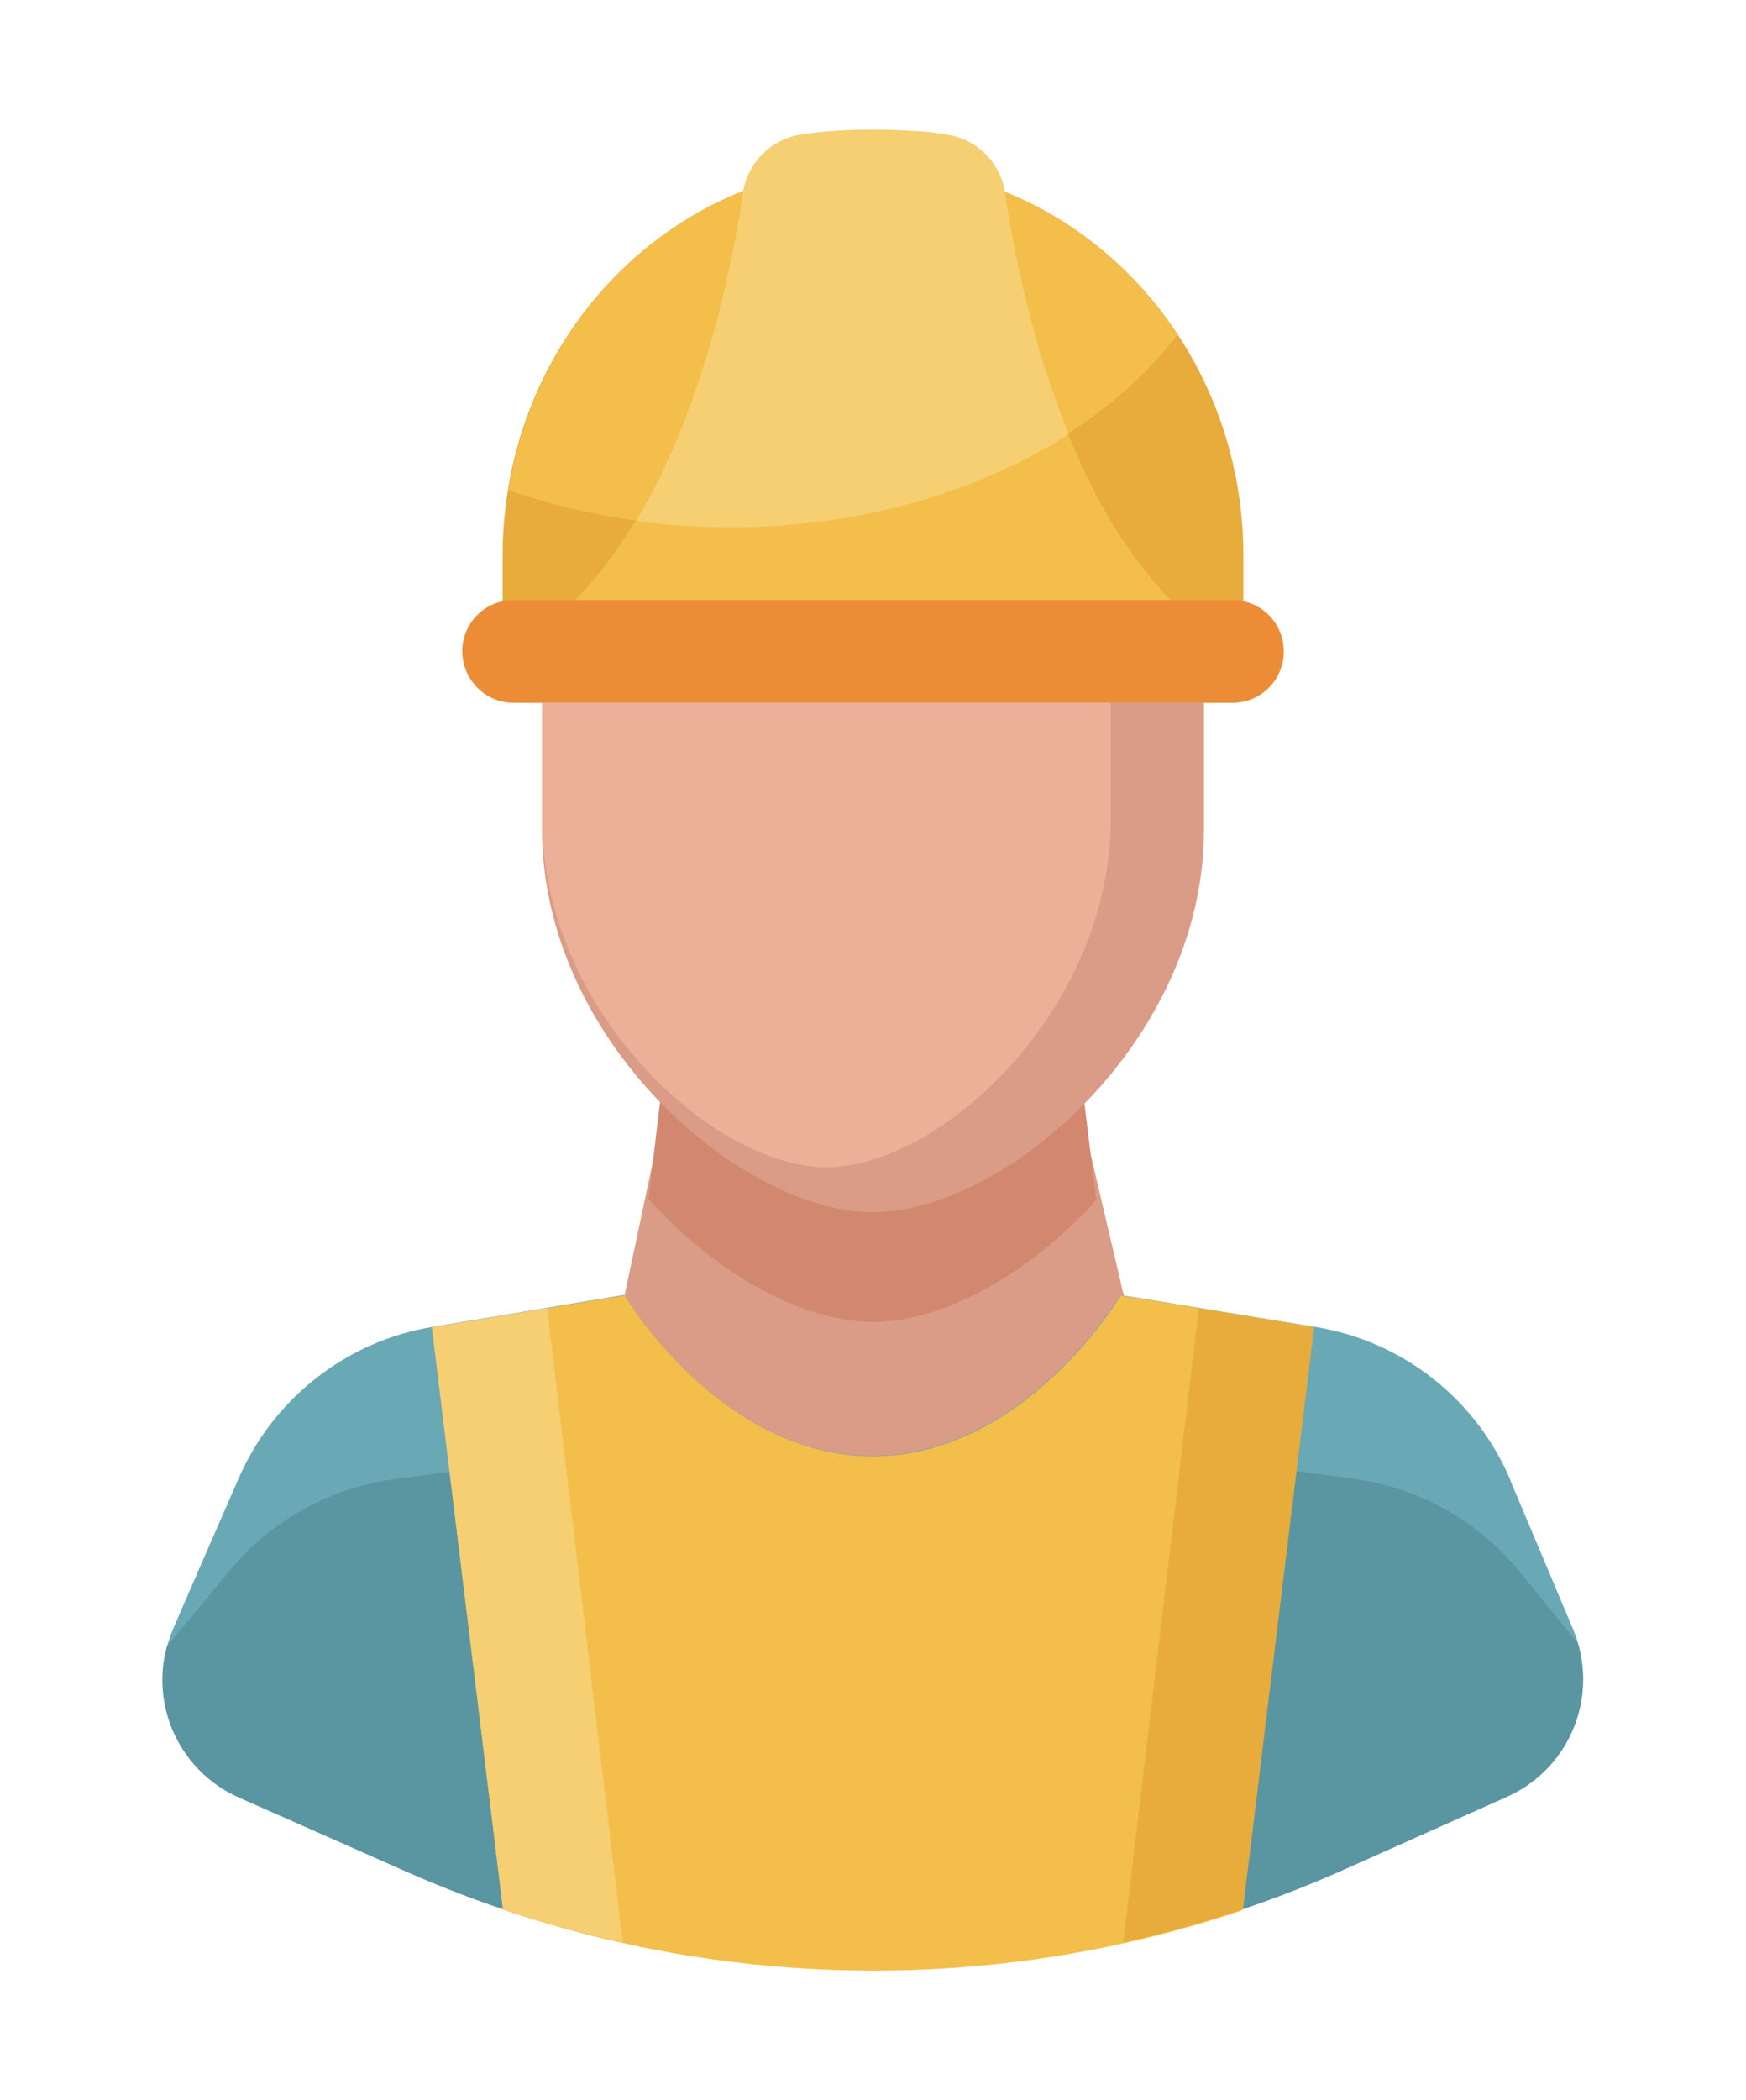 <?xml version="1.0" encoding="UTF-8"?> <svg xmlns="http://www.w3.org/2000/svg" xmlns:v="https://vecta.io/nano" id="Layer_1" version="1.1" viewBox="0 0 42 50.5"><g id="Exp-3.-F"><g><path d="M21,4c4.92,0,8.91,4.2,8.91,9.37v2.12H12.09v-2.12c0-5.17,3.99-9.37,8.91-9.37Z" fill="#e8ac3c" fill-rule="evenodd"></path><path d="M12.24,11.78c.71-4.42,4.37-7.78,8.76-7.78,3.03,0,5.71,1.6,7.32,4.05-2.11,2.76-6.14,4.62-10.76,4.62-1.91,0-3.71-.32-5.32-.88h0Z" fill="#f3be4a" fill-rule="evenodd"></path><path d="M13.84,14.43c2.57-2.63,3.59-7.2,3.96-9.52.14-.89.85-1.59,1.74-1.71.41-.05.9-.08,1.46-.08s1.05.03,1.46.07c.9.12,1.61.82,1.75,1.72.36,2.32,1.38,6.89,3.95,9.52,1.4,1.43-15.72,1.43-14.33,0h0Z" fill="#f3be4a" fill-rule="evenodd"></path><path d="M15.31,12.51c1.61-2.69,2.3-6.1,2.56-7.86.1-.72.66-1.29,1.37-1.41.47-.07,1.07-.11,1.78-.11s1.31.05,1.78.11c.72.12,1.28.69,1.38,1.42.2,1.33.63,3.59,1.53,5.78-2.17,1.39-5.01,2.24-8.12,2.24-.78,0-1.54-.05-2.27-.15Z" fill="#f5cf71" fill-rule="evenodd"></path><path d="M30.88,15.66c0-.68-.55-1.23-1.23-1.23H12.35c-.68,0-1.23.55-1.23,1.23h0c0,.68.55,1.24,1.23,1.24h17.3c.68,0,1.23-.55,1.23-1.23h0Z" fill="#ed8c36" fill-rule="evenodd"></path><path d="M27.02,31.1l-.98-4.18-5.02-2.56-5.1,2.56-.9,4.25s.33,7.31,5.98,7.23c5.66-.07,6.03-7.3,6.03-7.3Z" fill="#da9c86" fill-rule="evenodd"></path><path d="M15.6,28.82l.32-2.67,5.1-1.79,5.02,1.79.33,2.71c-1.62,1.8-3.71,2.93-5.37,2.93s-3.78-1.14-5.4-2.96h0Z" fill="#d2886e" fill-rule="evenodd"></path><path d="M36.34,35.61c-.82-1.96-2.6-3.36-4.7-3.7-2.21-.36-4.69-.77-4.69-.77,0,0-2.29,3.87-5.97,3.87s-5.97-3.87-5.97-3.87c0,0-2.44.41-4.61.77-2.06.34-3.81,1.71-4.65,3.62-.51,1.17-1.09,2.49-1.58,3.63-.68,1.56.03,3.37,1.58,4.06,1.14.5,2.53,1.12,4,1.77,7.19,3.18,15.38,3.17,22.56-.03,1.46-.65,2.82-1.26,3.94-1.76,1.54-.68,2.24-2.47,1.59-4.02-.47-1.12-1.02-2.42-1.51-3.58h0Z" fill="#69a9b5" fill-rule="evenodd"></path><path d="M22.39,34.83c-.44.12-.91.19-1.41.19s-.97-.07-1.41-.19h-4.56s-3.2.43-5.53.74c-1.53.21-2.94.98-3.93,2.17l-1.53,1.84c-.41,1.45.31,3.02,1.73,3.65,1.14.5,2.53,1.12,4,1.77,7.19,3.18,15.38,3.17,22.56-.03,1.46-.65,2.82-1.26,3.94-1.76,1.43-.64,2.14-2.23,1.7-3.7l-1.4-1.72c-1-1.22-2.42-2.02-3.99-2.23-2.37-.31-5.63-.74-5.63-.74h-4.56Z" fill="#5a96a1" fill-rule="evenodd"></path><path d="M13.04,19.96v-3.06h15.92v3.06c0,5.06-4.78,9.19-7.96,9.19s-7.96-4.13-7.96-9.19h0Z" fill="#da9c86" fill-rule="evenodd"></path><path d="M13.04,19.69v-2.79h13.68v2.79c0,4.61-4.11,8.38-6.84,8.38s-6.84-3.77-6.84-8.38h0Z" fill="#ecb099" fill-rule="evenodd"></path><path d="M31.6,31.91l-4.64-.76s-2.29,3.87-5.97,3.87-5.97-3.87-5.97-3.87c0,0-2.44.41-4.61.77h-.02s1.71,14,1.71,14c5.76,1.95,12.01,1.96,17.78.02l1.72-14.02Z" fill="#f3be4a" fill-rule="evenodd"></path><path d="M13.16,31.46l-2.77.46,1.71,13.99c.95.32,1.91.59,2.88.8l-1.82-15.26Z" fill="#f5cf71" fill-rule="evenodd"></path><path d="M28.84,31.46l2.77.46-1.71,13.99c-.95.32-1.91.59-2.88.8l1.82-15.26Z" fill="#e8ac3c" fill-rule="evenodd"></path></g></g></svg> 